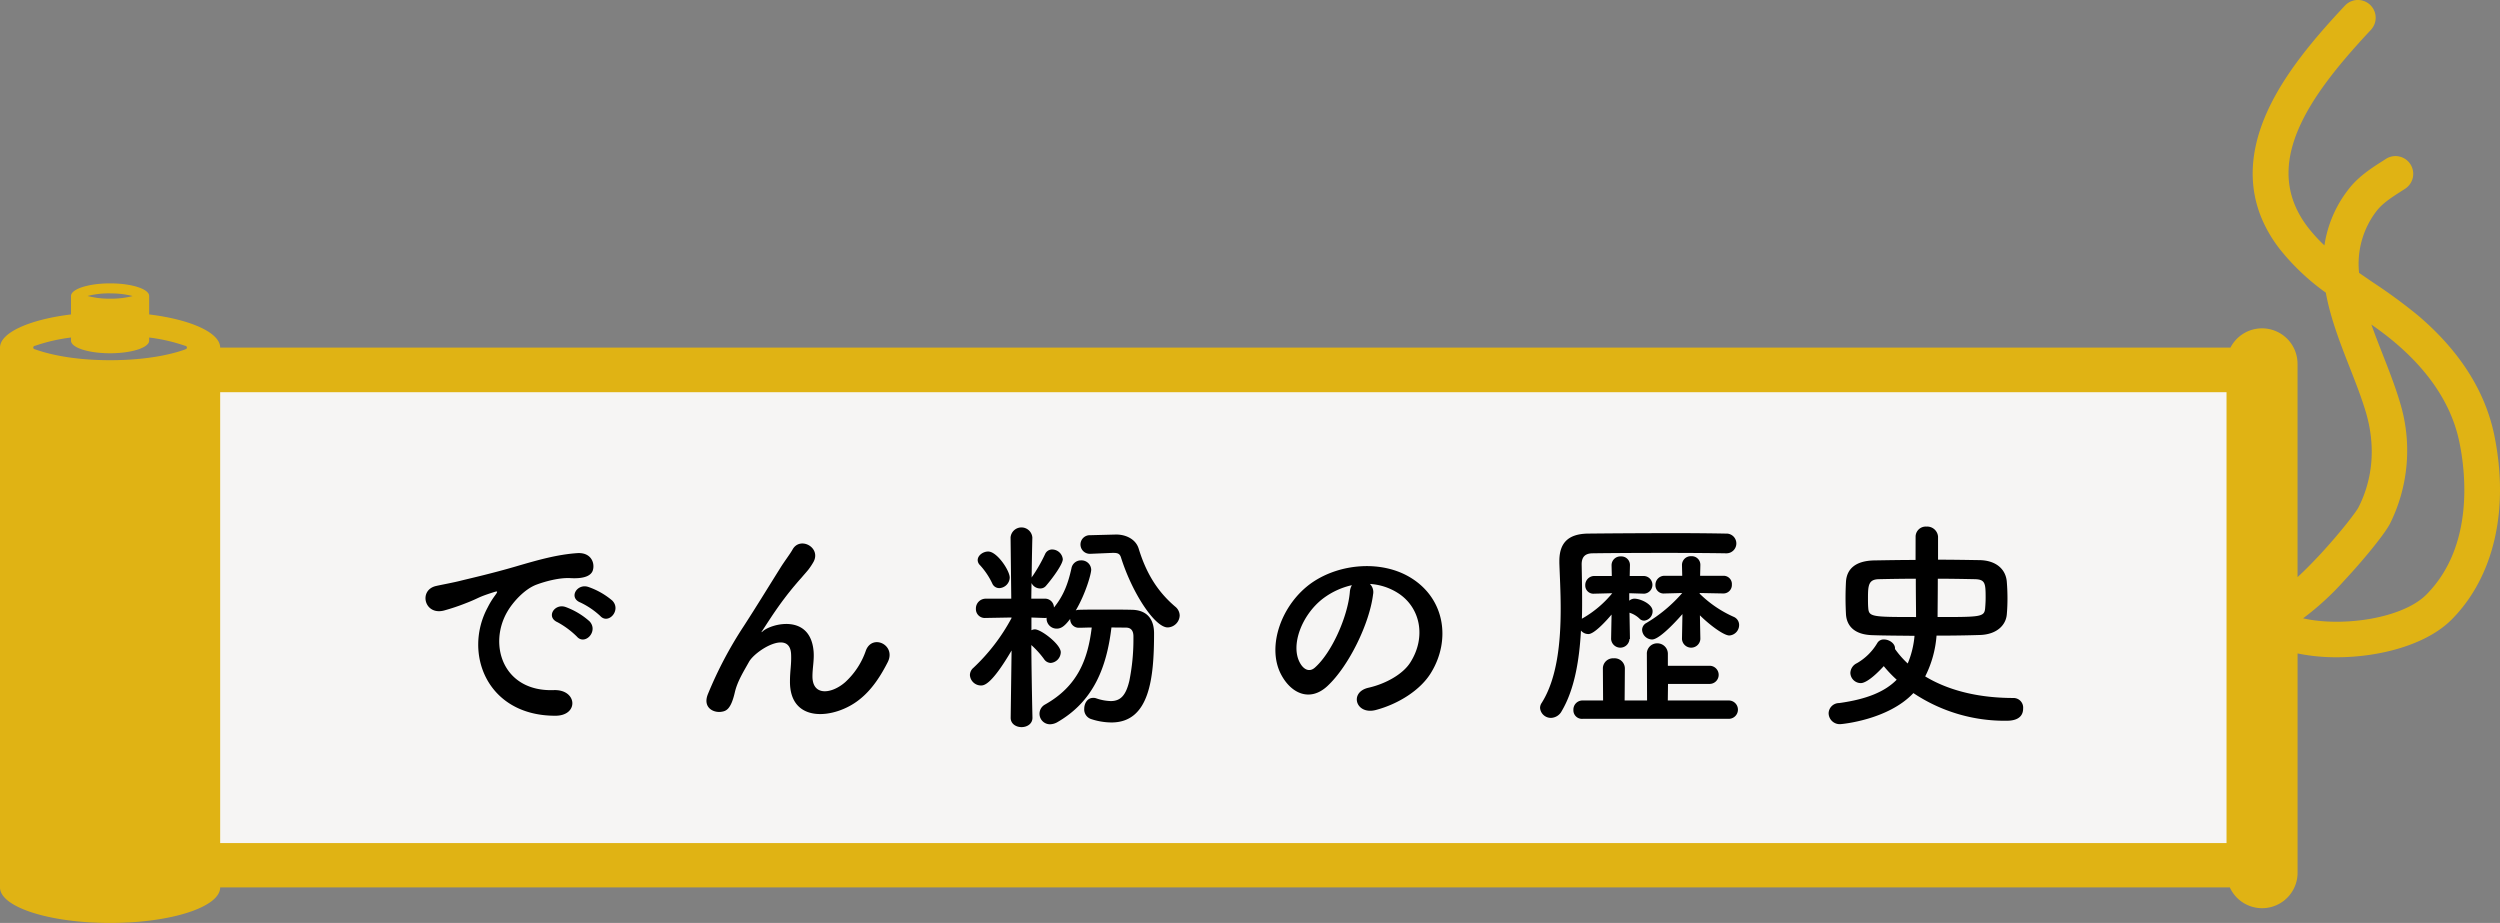 <svg xmlns="http://www.w3.org/2000/svg" viewBox="0 0 713.98 263.59"><rect x="0" y="0" width="713.98" height="263.59" fill="#808080" stroke="none"/><defs><style>.cls-1{fill:#f6f5f4;}.cls-2{fill:#e0b314;}</style></defs><title>page5_02_01</title><g id="レイヤー_2" data-name="レイヤー 2"><g id="レイヤー_1-2" data-name="レイヤー 1"><rect class="cls-1" x="54.48" y="102.88" width="593.61" height="147.08"/><path class="cls-2" d="M42.6,89.8V84.53c0-2-5-3.6-11.16-3.6s-11.16,1.61-11.16,3.6V89.8C8.43,91.25,0,95,0,99.28V253.44c0,5.61,14.08,10.15,31.44,10.15s31.44-4.54,31.44-10.15V99.28C62.88,95,54.45,91.25,42.6,89.8Zm-11.16-6a24.69,24.69,0,0,1,6.45.75,24.69,24.69,0,0,1-6.45.75A24.69,24.69,0,0,1,25,84.53,24.69,24.69,0,0,1,31.44,83.78Zm21.44,16c-3.18,1.15-10.2,3.07-21.44,3.07S13.18,100.91,10,99.76a.5.5,0,0,1,0-1,50.29,50.29,0,0,1,10.28-2.37v.9c0,2,5,3.6,11.16,3.6s11.16-1.61,11.16-3.6v-.9a50.29,50.29,0,0,1,10.28,2.37.5.5,0,0,1,0,1Z"/><path class="cls-2" d="M712.36,124.34c-2.59-12.7-10-24.25-21.87-34.31a153.25,153.25,0,0,0-12.55-9.22q-2.15-1.45-4.21-2.89a24.75,24.75,0,0,1,4.87-17.49c1.75-2.35,4.48-4.08,7.36-5.93l.84-.54a5.07,5.07,0,1,0-5.48-8.53l-.82.53c-3.36,2.14-7.16,4.57-10,8.39a34,34,0,0,0-6.66,15.74,44.92,44.92,0,0,1-4.74-5.2c-13.77-18,.53-37.69,18-56.35a5.07,5.07,0,0,0-7.4-6.94c-8.29,8.84-17.44,19.42-22.45,30.86-6.24,14.22-5,27.21,3.78,38.61a65.24,65.24,0,0,0,13.2,12.51c1.34,7.36,4.17,14.59,6.85,21.42,1.72,4.39,3.34,8.54,4.55,12.58,2.86,9.59,2.14,19-2.06,27.31-.62,1.21-4.84,6.8-10.71,13.18-2.66,2.87-4.88,5.08-6.7,6.75V103.88A10.14,10.14,0,0,0,637,99.28H59.88V112h576V240.77h-576v12.67H636.82a10.13,10.13,0,0,0,19.35-4.22v-62.6a54.67,54.67,0,0,0,11.14,1.09c12.25,0,25.73-3.55,32.92-10.83C712.26,164.71,716.68,145.56,712.36,124.34ZM693,169.76c-6.93,7-24.29,9.34-35.26,6.83a79.19,79.19,0,0,0,11.79-10.82c5.17-5.53,11.47-13.14,13.07-16.29a46.91,46.91,0,0,0,2.74-34.8c-1.33-4.45-3.11-9-4.83-13.39-1.14-2.9-2.26-5.78-3.27-8.61,2.33,1.64,4.56,3.3,6.69,5.1,10.13,8.55,16.35,18.17,18.47,28.59C704.14,134.81,706.67,155.94,693,169.76Z"/><path d="M139.3,173.44a22.72,22.72,0,0,1,2.07-3.37c1-1.36.71-1.29-.52-.9-4.85,1.55-3.75,1.55-8.15,3.23a59.36,59.36,0,0,1-5.83,1.94c-5.7,1.56-7.45-5.89-2.27-7,1.36-.32,5.12-1,7.19-1.55,3.17-.78,8.87-2.07,15.47-4s11.92-3.43,17.61-3.82c4-.26,5.12,2.91,4.41,5-.39,1.11-1.82,2.4-6.35,2.14-3.3-.19-7.38,1-9.58,1.81-3.63,1.3-6.93,5.18-8.35,7.58-5.7,9.52-1.36,23.11,13.14,22.59,6.8-.25,7.25,7.39.39,7.32C139,204.39,132.24,186.45,139.3,173.44Zm19.94,4.27c-3.43-1.49-.84-5.5,2.33-4.34a21.22,21.22,0,0,1,6.8,4.08c2.65,2.85-1.36,7-3.63,4.34A24.41,24.41,0,0,0,159.24,177.71Zm6.54-5.63c-3.5-1.36-1-5.5,2.2-4.47a21.31,21.31,0,0,1,6.86,3.89c2.72,2.72-1.1,7-3.43,4.4A22.54,22.54,0,0,0,165.78,172.08Z"/><path d="M225.61,194.54c0-3,.45-4.79.32-7.7-.32-7.19-10.16-1.1-12,2.14-1.55,2.78-3.36,5.63-4.08,8.8-1.16,5-2.58,5.31-3.88,5.51-2.27.32-5.31-1.24-3.82-5a113.53,113.53,0,0,1,10.36-19.62c3.76-5.82,7.12-11.33,10.29-16.38,1.1-1.81,2.85-4.08,3.56-5.37,2.14-3.82,8.16-.58,6,3.5a18.85,18.85,0,0,1-1.49,2.26c-.52.65-1.17,1.36-1.88,2.2a93.39,93.39,0,0,0-6.86,8.61c-1.69,2.4-3,4.47-4.41,6.61-.45.64-.26.51.2.13,2.33-2.08,13.53-5.12,14.44,5.82.19,2.53-.33,4.73-.33,7.12,0,5.77,5.57,5,9.39,1.62a21.83,21.83,0,0,0,5.89-9.06c1.88-4.79,8.68-1.49,6.22,3.37-1.82,3.56-4.34,7.77-8.16,10.74C238.43,205.36,225.48,206.78,225.61,194.54Z"/><path d="M317.42,179.2c-1.36,11.4-5.12,21.11-15.47,27.06a4.43,4.43,0,0,1-2.08.59,3,3,0,0,1-1.42-5.64c9.32-5.24,12.24-12.88,13.34-22-1.23,0-2.46.07-3.56.07a2.43,2.43,0,0,1-2.59-2.53c-1.3,1.68-2.33,2.78-3.82,2.78a2.87,2.87,0,0,1-2.92-2.71v-.39a1.91,1.91,0,0,1-.58.06l-3.75-.13V180a2.07,2.07,0,0,1,1-.26c1.75,0,7.38,4.28,7.38,6.54a3.15,3.15,0,0,1-2.85,3.05,2.37,2.37,0,0,1-1.94-1.11,25.38,25.38,0,0,0-3.62-4c.06,9.39.32,20.72.32,20.72V205c0,1.75-1.56,2.66-3.11,2.66s-3.11-.91-3.11-2.66V205l.26-19.23c-5.69,9.71-7.83,10-8.74,10A3.18,3.18,0,0,1,277,192.8a2.78,2.78,0,0,1,1-2.08,55,55,0,0,0,10.87-14.17v-.2l-7.31.13h-.07a2.53,2.53,0,0,1-2.78-2.59,2.8,2.8,0,0,1,2.85-2.91h7.25l-.2-17.42v-.06a3.12,3.12,0,0,1,6.22,0v.06s-.13,5.25-.2,11.4a2.27,2.27,0,0,1,.33-.52,45.08,45.08,0,0,0,3.49-6.15,2.19,2.19,0,0,1,2.08-1.36,3.09,3.09,0,0,1,3,2.78c0,1.36-2.72,5.18-4.79,7.58a2.08,2.08,0,0,1-1.69.77,2.74,2.74,0,0,1-2.46-1.55l-.06,4.47h3.69A2.55,2.55,0,0,1,301,173.5c2.85-3.49,4.08-7.05,5-11.2a2.73,2.73,0,0,1,2.72-2.26,2.77,2.77,0,0,1,2.92,2.65c0,1.17-1.56,6.8-4.41,11.65a2.34,2.34,0,0,1,1-.19c2.26-.06,4.79-.06,7.31-.06s5.25,0,7.71.06c4,.07,6.34,2.33,6.34,6.73,0,12.82-1.29,25.45-12.17,25.45a18.88,18.88,0,0,1-5.89-1,2.88,2.88,0,0,1-1.88-2.91c0-1.56.91-3.11,2.52-3.11a2.36,2.36,0,0,1,.91.13,13.84,13.84,0,0,0,4.14.78c2.85,0,4.34-1.69,5.31-5.77a59.51,59.51,0,0,0,1.17-11.84v-.84c0-1.82-.84-2.53-2.14-2.53Zm-34.06-12.62a21,21,0,0,0-3.49-5.18,2.07,2.07,0,0,1-.65-1.43c0-1.36,1.55-2.46,3-2.46,2.53,0,6.15,5.44,6.15,7.45a3.11,3.11,0,0,1-3,3A2.17,2.17,0,0,1,283.36,166.58Zm28.17-8.42h-.13a2.66,2.66,0,1,1,0-5.31l7.25-.19h.19c2.66,0,5.51,1.29,6.35,4,2,6.54,5.05,12,10.42,16.57a3.35,3.35,0,0,1,1.3,2.53,3.54,3.54,0,0,1-3.43,3.43c-3.63,0-10.1-9.71-13.34-20-.33-1-.84-1.29-2.14-1.29h-.32Z"/><path d="M392.14,169.75c-1,8.22-6.87,20.46-13.08,26.22-5,4.6-10.42,2.07-13.27-3.5-4.08-8,.26-20.07,8.93-26.09,8-5.5,19.81-6.41,28-1.49,10,6,11.65,17.94,6,27.19-3,5-9.39,9-15.8,10.69-5.69,1.49-7.7-5.05-2.13-6.35,4.92-1.1,9.9-3.88,12-7.25,4.6-7.25,2.85-15.73-3.56-19.81a16.77,16.77,0,0,0-8-2.59A3.26,3.26,0,0,1,392.14,169.75ZM377.76,171c-6,4.66-9.25,13.27-6.53,18.26,1,1.87,2.65,2.84,4.27,1.42,4.85-4.27,9.39-14.57,10-21.56a4.58,4.58,0,0,1,.59-2A21.49,21.49,0,0,0,377.76,171Z"/><path d="M465.37,182.5a2.63,2.63,0,0,1-5.25,0v-.06l.13-6.93c-1.68,2-5,5.57-6.6,5.57a2.74,2.74,0,0,1-2.14-1c-.45,8.35-1.81,16.77-5.5,23a3.58,3.58,0,0,1-3,1.94,3.09,3.09,0,0,1-3.18-2.85,2.55,2.55,0,0,1,.46-1.42c4.46-7.06,5.43-17.42,5.43-26.94,0-4.72-.25-9.19-.38-13v-.58c0-5.12,2.46-7.77,8.22-7.84,5.37-.06,15.8-.13,25-.13,5.89,0,11.26.07,14.31.13a2.82,2.82,0,1,1,.06,5.63h-.13c-3.49-.06-10.16-.12-17.09-.12-8.42,0-17.16.06-21,.12-2.27.07-3,1.3-3,3.18.06,3.11.13,6.67.13,10.42,0,1.68,0,3.37-.07,5.12a1.26,1.26,0,0,1,.39-.26,30.52,30.52,0,0,0,8.29-7.06l-5.05.13h-.07a2.33,2.33,0,0,1-2.59-2.4,2.58,2.58,0,0,1,2.66-2.65h4.92l-.07-3v-.07a2.51,2.51,0,0,1,2.66-2.52,2.45,2.45,0,0,1,2.59,2.46v.13l-.07,3h4.08a2.53,2.53,0,0,1,.07,5.05h-.07l-4.21-.13v2.14a2.32,2.32,0,0,1,1.43-.59c1.87,0,5.24,1.62,5.24,3.56a2.68,2.68,0,0,1-2.39,2.72,1.81,1.81,0,0,1-1.36-.58,7.12,7.12,0,0,0-2.85-1.68l.13,7.51ZM452,205.29a2.44,2.44,0,0,1-2.65-2.52,2.6,2.6,0,0,1,2.65-2.72h5.83l-.06-9.13a2.9,2.9,0,0,1,3.1-2.91,2.93,2.93,0,0,1,3.18,2.91l-.07,9.13h6.41l-.06-13.21a2.94,2.94,0,0,1,3-3.11,3,3,0,0,1,3,3.11v3.3h11.92a2.59,2.59,0,0,1,0,5.18H476.37l-.06,4.73h17.41a2.62,2.62,0,0,1,0,5.24Zm33.61-22.79a2.63,2.63,0,0,1-5.25,0v-.06l.13-7.06c-.13.13-6.21,7.25-8.67,7.25a2.9,2.9,0,0,1-2.85-2.78,2.29,2.29,0,0,1,1.23-1.94,41.62,41.62,0,0,0,10.23-8.55l-5,.13h-.06a2.33,2.33,0,0,1-2.59-2.4,2.57,2.57,0,0,1,2.65-2.65h5l-.07-3v-.07a2.51,2.51,0,0,1,2.66-2.52,2.45,2.45,0,0,1,2.59,2.46v.13l-.07,3h6.61a2.36,2.36,0,0,1,2.46,2.52,2.42,2.42,0,0,1-2.4,2.53h-.06l-6.74-.13v.19a32.74,32.74,0,0,0,9.71,6.61,2.52,2.52,0,0,1,1.56,2.33,3,3,0,0,1-2.79,3c-1.68,0-5.89-3.24-8.41-5.76l.13,6.67Z"/><path d="M547.08,153.37v-.07a2.9,2.9,0,0,1,3.1-2.91,3.12,3.12,0,0,1,3.31,2.85v6.6c4,0,8,.07,12,.13,4.66.13,7.38,2.66,7.64,6.22.13,1.62.19,3.23.19,4.72s-.06,3.05-.19,4.54c-.26,3.1-2.85,5.69-7.51,5.89-3.89.13-8.22.19-12.56.19a30.93,30.93,0,0,1-3.24,11.65c6,3.63,14.31,6.16,25.25,6.16a2.75,2.75,0,0,1,2.72,3c0,3.5-3.75,3.5-4.79,3.5a46.87,46.87,0,0,1-26.55-7.9c-7.25,7.71-20.58,8.87-20.84,8.87a3.17,3.17,0,0,1-3.37-3.11,3,3,0,0,1,3-2.91c8-1.1,13.14-3.3,16.44-6.67a34.43,34.43,0,0,1-3.69-3.88c-4.4,4.79-6.21,4.85-6.54,4.85a3,3,0,0,1-3-2.91,3.2,3.2,0,0,1,1.87-2.78,16,16,0,0,0,5.83-5.77,2.08,2.08,0,0,1,1.94-1c1.43,0,3.11,1.1,3.11,2.52v.2a26.26,26.26,0,0,0,3.63,4.14,26.08,26.08,0,0,0,1.94-7.9c-4.34-.06-8.48-.06-12-.19-5.05-.13-7.32-2.53-7.57-5.89-.07-1.36-.13-3-.13-4.73s.06-3.43.13-4.73c.25-3.36,2.46-5.89,8.09-6,3.75-.06,7.77-.13,11.78-.13Zm.06,11.91c-3.95,0-7.64.07-10.55.13s-3.11,1.68-3.11,5.31c0,1,0,2,.07,2.85.19,2.59.9,2.65,13.66,2.65C547.21,174.15,547.14,169.75,547.14,165.28Zm6.22,10.94c12.49,0,13.4,0,13.59-2.65.07-.84.13-1.81.13-2.85,0-4.21-.13-5.25-3.17-5.31s-6.73-.13-10.49-.13C553.42,169.81,553.36,174.22,553.36,176.22Z"/></g></g></svg>
